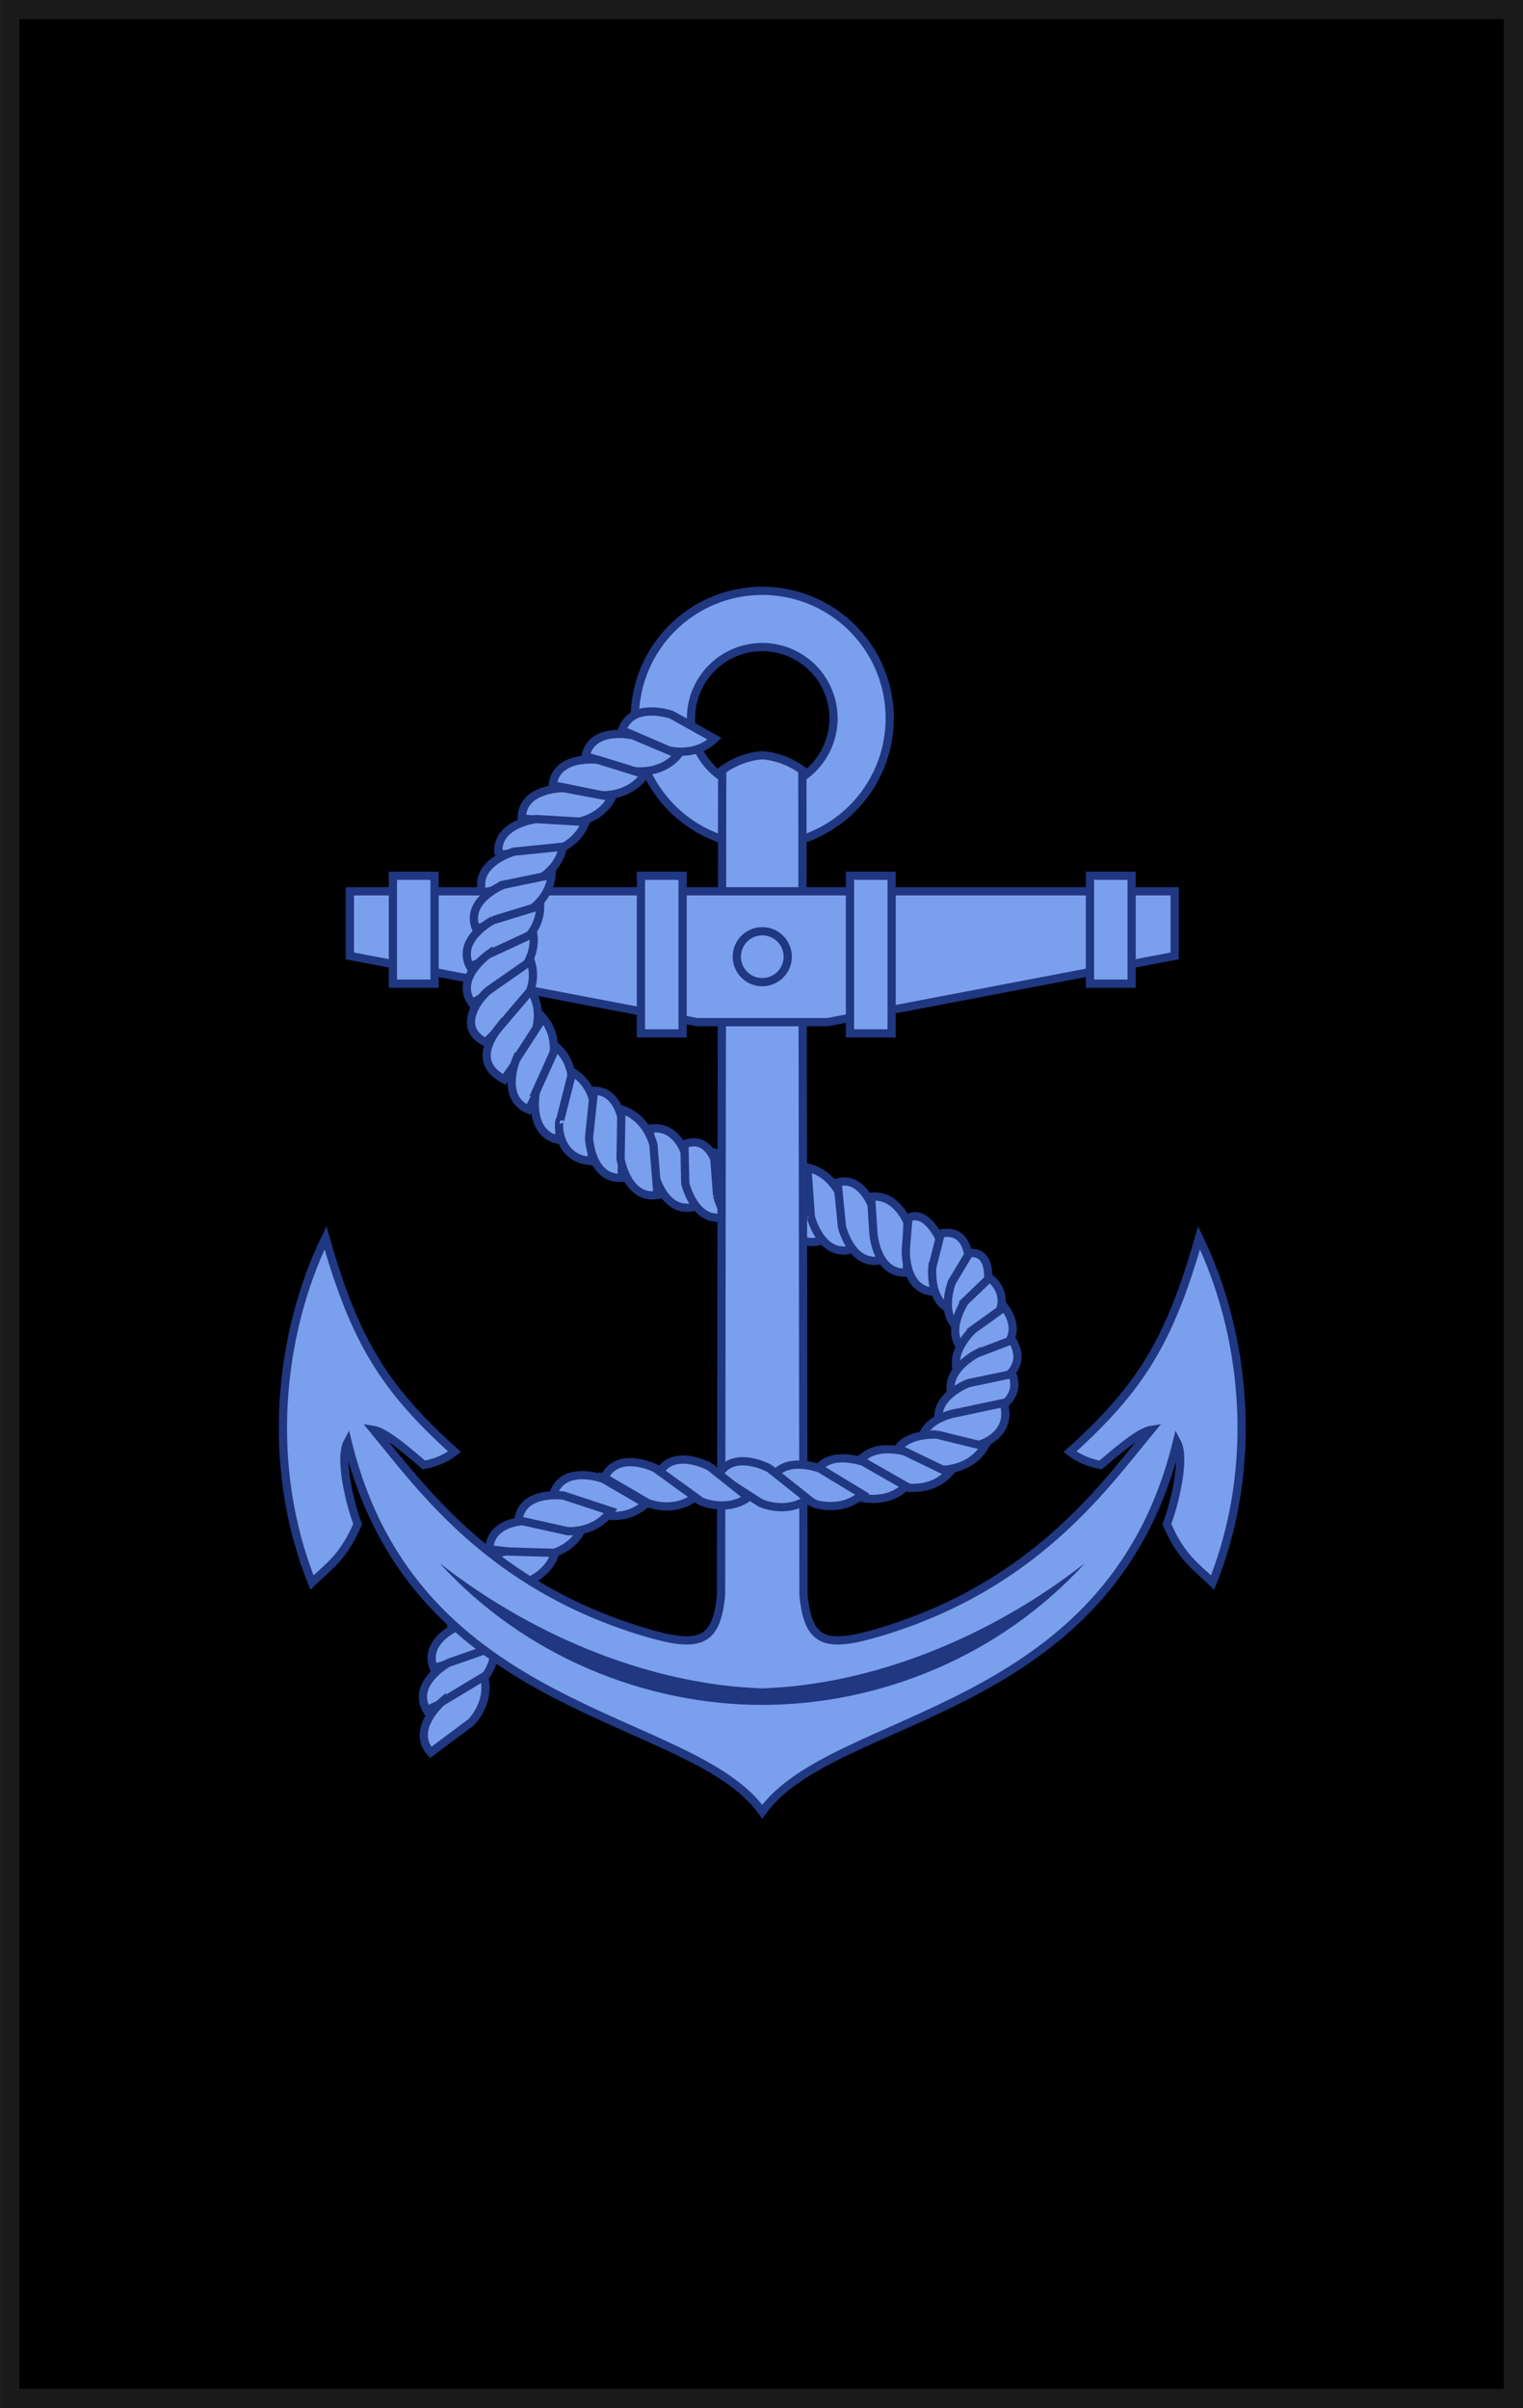 <?xml version="1.0" encoding="UTF-8" standalone="no"?>
<svg
   xmlns:dc="http://purl.org/dc/elements/1.1/"
   xmlns:cc="http://creativecommons.org/ns#"
   xmlns:rdf="http://www.w3.org/1999/02/22-rdf-syntax-ns#"
   xmlns:svg="http://www.w3.org/2000/svg"
   xmlns="http://www.w3.org/2000/svg"
   xmlns:sodipodi="http://sodipodi.sourceforge.net/DTD/sodipodi-0.dtd"
   xmlns:inkscape="http://www.inkscape.org/namespaces/inkscape"
   width="20.885mm"
   height="33.027mm"
   version="1.1"
   viewBox="0 0 74.003 117.02"
   id="svg2268"
   sodipodi:docname="WRNS-Navy-OR-4.svg"
   inkscape:version="0.92.0 r15299">
  <defs
     id="defs2272">
    <clipPath
       clipPathUnits="userSpaceOnUse"
       id="clipPath12526">
      <path
         d="M 11.991,11.991 H 583.285 V 829.899 H 11.991 Z"
         id="path12528"
         inkscape:connector-curvature="0" />
    </clipPath>
    <clipPath
       clipPathUnits="userSpaceOnUse"
       id="clipPath12526-0">
      <path
         d="M 11.991,11.991 H 583.285 V 829.899 H 11.991 Z"
         id="path12528-1"
         inkscape:connector-curvature="0" />
    </clipPath>
    <clipPath
       clipPathUnits="userSpaceOnUse"
       id="clipPath12526-4">
      <path
         d="M 11.991,11.991 H 583.285 V 829.899 H 11.991 Z"
         id="path12528-2"
         inkscape:connector-curvature="0" />
    </clipPath>
    <clipPath
       clipPathUnits="userSpaceOnUse"
       id="clipPath12526-6">
      <path
         d="M 11.991,11.991 H 583.285 V 829.899 H 11.991 Z"
         id="path12528-9"
         inkscape:connector-curvature="0" />
    </clipPath>
    <clipPath
       clipPathUnits="userSpaceOnUse"
       id="clipPath12526-9">
      <path
         d="M 11.991,11.991 H 583.285 V 829.899 H 11.991 Z"
         id="path12528-99"
         inkscape:connector-curvature="0" />
    </clipPath>
    <clipPath
       clipPathUnits="userSpaceOnUse"
       id="clipPath18928">
      <path
         d="M 11.991,11.991 H 583.285 V 829.899 H 11.991 Z"
         id="path18930"
         inkscape:connector-curvature="0" />
    </clipPath>
    <clipPath
       clipPathUnits="userSpaceOnUse"
       id="clipPath12526-62">
      <path
         d="M 11.991,11.991 H 583.285 V 829.899 H 11.991 Z"
         id="path12528-5"
         inkscape:connector-curvature="0" />
    </clipPath>
    <clipPath
       clipPathUnits="userSpaceOnUse"
       id="clipPath18928-4">
      <path
         d="M 11.991,11.991 H 583.285 V 829.899 H 11.991 Z"
         id="path18930-1"
         inkscape:connector-curvature="0" />
    </clipPath>
    <clipPath
       clipPathUnits="userSpaceOnUse"
       id="clipPath12526-2">
      <path
         d="M 11.991,11.991 H 583.285 V 829.899 H 11.991 Z"
         id="path12528-18"
         inkscape:connector-curvature="0" />
    </clipPath>
    <clipPath
       clipPathUnits="userSpaceOnUse"
       id="clipPath18928-5">
      <path
         d="M 11.991,11.991 H 583.285 V 829.899 H 11.991 Z"
         id="path18930-4"
         inkscape:connector-curvature="0" />
    </clipPath>
    <clipPath
       clipPathUnits="userSpaceOnUse"
       id="clipPath12526-3">
      <path
         d="M 11.991,11.991 H 583.285 V 829.899 H 11.991 Z"
         id="path12528-3"
         inkscape:connector-curvature="0" />
    </clipPath>
    <clipPath
       clipPathUnits="userSpaceOnUse"
       id="clipPath18928-3">
      <path
         d="M 11.991,11.991 H 583.285 V 829.899 H 11.991 Z"
         id="path18930-3"
         inkscape:connector-curvature="0" />
    </clipPath>
    <clipPath
       clipPathUnits="userSpaceOnUse"
       id="clipPath12526-44">
      <path
         d="M 11.991,11.991 H 583.285 V 829.899 H 11.991 Z"
         id="path12528-34"
         inkscape:connector-curvature="0" />
    </clipPath>
    <clipPath
       clipPathUnits="userSpaceOnUse"
       id="clipPath18928-6">
      <path
         d="M 11.991,11.991 H 583.285 V 829.899 H 11.991 Z"
         id="path18930-34"
         inkscape:connector-curvature="0" />
    </clipPath>
    <clipPath
       clipPathUnits="userSpaceOnUse"
       id="clipPath12526-93">
      <path
         d="M 11.991,11.991 H 583.285 V 829.899 H 11.991 Z"
         id="path12528-13"
         inkscape:connector-curvature="0" />
    </clipPath>
    <clipPath
       id="clipPath12526-8"
       clipPathUnits="userSpaceOnUse">
      <path
         inkscape:connector-curvature="0"
         id="path12528-8"
         d="M 11.991,11.991 H 583.285 V 829.899 H 11.991 Z" />
    </clipPath>
    <clipPath
       id="clipPath12526-0-5"
       clipPathUnits="userSpaceOnUse">
      <path
         inkscape:connector-curvature="0"
         id="path12528-1-3"
         d="M 11.991,11.991 H 583.285 V 829.899 H 11.991 Z" />
    </clipPath>
    <clipPath
       id="clipPath12526-4-9"
       clipPathUnits="userSpaceOnUse">
      <path
         inkscape:connector-curvature="0"
         id="path12528-2-8"
         d="M 11.991,11.991 H 583.285 V 829.899 H 11.991 Z" />
    </clipPath>
    <clipPath
       id="clipPath12526-6-3"
       clipPathUnits="userSpaceOnUse">
      <path
         inkscape:connector-curvature="0"
         id="path12528-9-2"
         d="M 11.991,11.991 H 583.285 V 829.899 H 11.991 Z" />
    </clipPath>
    <clipPath
       id="clipPath12526-9-1"
       clipPathUnits="userSpaceOnUse">
      <path
         inkscape:connector-curvature="0"
         id="path12528-99-5"
         d="M 11.991,11.991 H 583.285 V 829.899 H 11.991 Z" />
    </clipPath>
    <clipPath
       id="clipPath18928-34"
       clipPathUnits="userSpaceOnUse">
      <path
         inkscape:connector-curvature="0"
         id="path18930-33"
         d="M 11.991,11.991 H 583.285 V 829.899 H 11.991 Z" />
    </clipPath>
    <clipPath
       id="clipPath12526-62-9"
       clipPathUnits="userSpaceOnUse">
      <path
         inkscape:connector-curvature="0"
         id="path12528-5-6"
         d="M 11.991,11.991 H 583.285 V 829.899 H 11.991 Z" />
    </clipPath>
    <clipPath
       id="clipPath18928-4-5"
       clipPathUnits="userSpaceOnUse">
      <path
         inkscape:connector-curvature="0"
         id="path18930-1-5"
         d="M 11.991,11.991 H 583.285 V 829.899 H 11.991 Z" />
    </clipPath>
    <clipPath
       id="clipPath12526-2-2"
       clipPathUnits="userSpaceOnUse">
      <path
         inkscape:connector-curvature="0"
         id="path12528-18-4"
         d="M 11.991,11.991 H 583.285 V 829.899 H 11.991 Z" />
    </clipPath>
    <clipPath
       id="clipPath18928-5-7"
       clipPathUnits="userSpaceOnUse">
      <path
         inkscape:connector-curvature="0"
         id="path18930-4-5"
         d="M 11.991,11.991 H 583.285 V 829.899 H 11.991 Z" />
    </clipPath>
    <clipPath
       id="clipPath12526-3-8"
       clipPathUnits="userSpaceOnUse">
      <path
         inkscape:connector-curvature="0"
         id="path12528-3-7"
         d="M 11.991,11.991 H 583.285 V 829.899 H 11.991 Z" />
    </clipPath>
    <clipPath
       id="clipPath18928-3-8"
       clipPathUnits="userSpaceOnUse">
      <path
         inkscape:connector-curvature="0"
         id="path18930-3-6"
         d="M 11.991,11.991 H 583.285 V 829.899 H 11.991 Z" />
    </clipPath>
    <clipPath
       id="clipPath12526-44-1"
       clipPathUnits="userSpaceOnUse">
      <path
         inkscape:connector-curvature="0"
         id="path12528-34-6"
         d="M 11.991,11.991 H 583.285 V 829.899 H 11.991 Z" />
    </clipPath>
    <clipPath
       id="clipPath18928-6-3"
       clipPathUnits="userSpaceOnUse">
      <path
         inkscape:connector-curvature="0"
         id="path18930-34-8"
         d="M 11.991,11.991 H 583.285 V 829.899 H 11.991 Z" />
    </clipPath>
    <clipPath
       id="clipPath12526-93-1"
       clipPathUnits="userSpaceOnUse">
      <path
         inkscape:connector-curvature="0"
         id="path12528-13-7"
         d="M 11.991,11.991 H 583.285 V 829.899 H 11.991 Z" />
    </clipPath>
  </defs>
  <sodipodi:namedview
     pagecolor="#ffffff"
     bordercolor="#666666"
     borderopacity="1"
     objecttolerance="10"
     gridtolerance="10"
     guidetolerance="10"
     inkscape:pageopacity="0"
     inkscape:pageshadow="2"
     inkscape:window-width="1920"
     inkscape:window-height="1017"
     id="namedview2270"
     showgrid="false"
     inkscape:zoom="4"
     inkscape:cx="13.828341"
     inkscape:cy="35.976172"
     inkscape:window-x="-8"
     inkscape:window-y="-8"
     inkscape:window-maximized="1"
     inkscape:current-layer="svg2268"
     inkscape:snap-bbox="true"
     inkscape:snap-bbox-midpoints="true" />
  <g
     style="fill:#ffe24b;stroke-width:3.223"
     id="g4"
     transform="matrix(0.432,0,0,0.441,-294.16,-331.39)" />
  <g
     style="fill:#ffe24b;stroke-width:3.223"
     id="g6"
     transform="matrix(-0.432,0,0,0.441,1963.23,-331.39)" />
  <g
     style="fill:#ffe24b;stroke-width:3.223"
     id="g8"
     transform="matrix(0.432,0,0,0.441,771.98,-355.15)" />
  <g
     style="fill:#ffe24b;stroke-width:3.223"
     id="g10"
     transform="matrix(-0.432,0,0,0.441,3029.33,-355.15)" />
  <g
     style="fill:#ffe24b;stroke-width:3.223"
     id="g12"
     transform="matrix(0.035,0,0,0.029,185.693,16.95)" />
  <g
     style="fill:#ffe24b;stroke-width:3.223"
     id="g14"
     transform="matrix(-0.035,0,0,0.029,367.85,16.95)" />
  <g
     style="fill:#ffe24b;stroke-width:3.223"
     id="g16"
     transform="matrix(0.035,0,0,0.029,271.723,15.4)" />
  <g
     style="fill:#ffe24b;stroke-width:3.223"
     id="g18"
     transform="matrix(-0.035,0,0,0.029,453.88,15.4)" />
  <path
     inkscape:connector-curvature="0"
     style="fill:#000000;stroke:#1a1a1a;stroke-width:0.938;fill-opacity:1;stroke-opacity:1"
     id="path20"
     d="M 0.47,0.46 H 73.536 V 116.55 H 0.47 Z" />
  <g
     id="g4884"
     transform="matrix(0.938,0,0,0.938,-161.503,-165.563)">
    <g
       transform="translate(-2.73,-20.433)"
       id="g6125" />
  </g>
  <path
     style="fill:#e39312;fill-opacity:1;stroke:none;stroke-width:0.938"
     d=""
     id="path3950"
     inkscape:connector-curvature="0" />
  <g
     style="fill:#7a9fed;stroke:#203781;stroke-width:0.39;stroke-miterlimit:4;stroke-dasharray:none;stroke-opacity:1;fill-opacity:1"
     transform="matrix(1.026,0,0,1.026,444.91,-645.533)"
     id="g51713">
    <path
       sodipodi:nodetypes="ccccc"
       stroke-miterlimit="3.864"
       d="m -408.422,701.189 2.276,0.531 c -0.641,1.125 -1.954,1.129 -1.954,1.129 l -2.366,-0.308 c 0.062,-1.463 2.044,-1.352 2.044,-1.352 z"
       id="path51715"
       inkscape:connector-curvature="0"
       style="display:inline;fill:#7a9fed;fill-opacity:1;stroke:#203781;stroke-width:0.39;stroke-miterlimit:4;stroke-dasharray:none;stroke-opacity:1" />
    <path
       style="display:inline;fill:#7a9fed;fill-opacity:1;stroke:#203781;stroke-width:0.39;stroke-miterlimit:4;stroke-dasharray:none;stroke-opacity:1"
       inkscape:connector-curvature="0"
       id="path51717"
       d="m -409.674,702.65 2.336,0.069 c -0.406,1.23 -1.692,1.494 -1.692,1.494 l -2.38,0.166 c -0.229,-1.446 1.735,-1.73 1.735,-1.73 z"
       stroke-miterlimit="3.864"
       sodipodi:nodetypes="ccccc" />
    <path
       sodipodi:nodetypes="ccccc"
       stroke-miterlimit="3.864"
       d="m -410.757,704.27 2.325,-0.236 c -0.242,1.272 -1.482,1.702 -1.482,1.702 l -2.338,0.476 c -0.416,-1.404 1.495,-1.941 1.495,-1.941 z"
       id="path51719"
       inkscape:connector-curvature="0"
       style="display:inline;fill:#7a9fed;fill-opacity:1;stroke:#203781;stroke-width:0.39;stroke-miterlimit:4;stroke-dasharray:none;stroke-opacity:1" />
    <path
       style="display:inline;fill:#7a9fed;fill-opacity:1;stroke:#203781;stroke-width:0.39;stroke-miterlimit:4;stroke-dasharray:none;stroke-opacity:1"
       inkscape:connector-curvature="0"
       id="path51721"
       d="m -411.776,706.113 2.296,-0.437 c -0.13,1.289 -1.329,1.824 -1.329,1.824 l -2.288,0.677 c -0.536,-1.363 1.321,-2.064 1.321,-2.064 z"
       stroke-miterlimit="3.864"
       sodipodi:nodetypes="ccccc" />
    <path
       sodipodi:nodetypes="ccccc"
       stroke-miterlimit="3.864"
       d="m -412.423,707.936 2.208,-0.768 c 0.059,1.294 -1.048,1.999 -1.048,1.999 l -2.164,1.004 c -0.73,-1.27 1.005,-2.235 1.005,-2.235 z"
       id="path51723"
       inkscape:connector-curvature="0"
       style="display:inline;fill:#7a9fed;fill-opacity:1;stroke:#203781;stroke-width:0.39;stroke-miterlimit:4;stroke-dasharray:none;stroke-opacity:1" />
    <path
       style="display:inline;fill:#7a9fed;fill-opacity:1;stroke:#203781;stroke-width:0.39;stroke-miterlimit:4;stroke-dasharray:none;stroke-opacity:1"
       inkscape:connector-curvature="0"
       id="path51725"
       d="m -412.713,709.778 2.002,-1.207 c 0.325,1.254 -0.614,2.172 -0.614,2.172 l -1.911,1.428 c -0.976,-1.092 0.523,-2.394 0.523,-2.394 z"
       stroke-miterlimit="3.864"
       sodipodi:nodetypes="ccccc" />
    <path
       style="display:inline;fill:#7a9fed;fill-opacity:1;stroke:#203781;stroke-width:0.39;stroke-miterlimit:4;stroke-dasharray:none;stroke-opacity:1"
       inkscape:connector-curvature="0"
       id="path51727"
       d="m -402.642,684.741 -0.229,-2.109 c 1.341,-0.231 1.742,1.303 1.736,1.342 l 0.355,2.359 c -1.424,0.343 -1.862,-1.593 -1.862,-1.593 z"
       stroke-miterlimit="3.864"
       sodipodi:nodetypes="cccccc" />
    <path
       sodipodi:nodetypes="ccccc"
       stroke-miterlimit="3.864"
       d="m -401.223,683.369 c 1.211,-0.499 1.548,1.075 1.548,1.079 l 0.355,2.359 c -1.424,0.343 -1.862,-1.593 -1.862,-1.593 z"
       id="path51729"
       inkscape:connector-curvature="0"
       style="display:inline;fill:#7a9fed;fill-opacity:1;stroke:#203781;stroke-width:0.39;stroke-miterlimit:4;stroke-dasharray:none;stroke-opacity:1" />
    <path
       style="display:inline;fill:#7a9fed;fill-opacity:1;stroke:#203781;stroke-width:0.39;stroke-miterlimit:4;stroke-dasharray:none;stroke-opacity:1"
       inkscape:connector-curvature="0"
       id="path51731"
       d="m -399.675,685.787 -0.154,-2.034 c 1.258,0.307 1.661,1.267 1.661,1.267 l 0.355,2.359 c -1.424,0.343 -1.862,-1.593 -1.862,-1.593 z"
       stroke-miterlimit="3.864"
       sodipodi:nodetypes="cccccc" />
    <path
       sodipodi:nodetypes="ccccc"
       stroke-miterlimit="3.864"
       d="m -398.199,686.179 -0.116,-2.334 c 1.258,0.307 1.623,1.568 1.623,1.568 l 0.355,2.359 c -1.424,0.343 -1.862,-1.593 -1.862,-1.593 z"
       id="path51733"
       inkscape:connector-curvature="0"
       style="display:inline;fill:#7a9fed;fill-opacity:1;stroke:#203781;stroke-width:0.39;stroke-miterlimit:4;stroke-dasharray:none;stroke-opacity:1" />
    <path
       style="display:inline;fill:#7a9fed;fill-opacity:1;stroke:#203781;stroke-width:0.39;stroke-miterlimit:4;stroke-dasharray:none;stroke-opacity:1"
       inkscape:connector-curvature="0"
       id="path51735"
       d="m -396.75,686.489 -0.304,-2.317 c 1.279,0.204 1.745,1.432 1.745,1.432 l 0.544,2.323 c -1.391,0.457 -1.985,-1.437 -1.985,-1.437 z"
       stroke-miterlimit="3.864"
       sodipodi:nodetypes="ccccc" />
    <path
       sodipodi:nodetypes="ccccc"
       stroke-miterlimit="3.864"
       d="m -395.235,686.8 -0.165,-2.332 c 1.264,0.281 1.656,1.534 1.656,1.534 l 0.404,2.351 c -1.416,0.372 -1.895,-1.554 -1.895,-1.554 z"
       id="path51737"
       inkscape:connector-curvature="0"
       style="display:inline;fill:#7a9fed;fill-opacity:1;stroke:#203781;stroke-width:0.39;stroke-miterlimit:4;stroke-dasharray:none;stroke-opacity:1" />
    <path
       style="fill:#7a9fed;fill-opacity:1;stroke:#203781;stroke-width:0.39;stroke-linejoin:miter;stroke-miterlimit:4;stroke-dasharray:none;stroke-opacity:1"
       d="m -397.535,657.154 a 6.037,6.037 0 0 0 -6.037,6.037 6.037,6.037 0 0 0 6.037,6.037 6.037,6.037 0 0 0 6.037,-6.037 6.037,6.037 0 0 0 -6.037,-6.037 z m 0,2.664 a 3.375,3.375 0 0 1 3.373,3.373 3.375,3.375 0 0 1 -3.373,3.375 3.375,3.375 0 0 1 -3.375,-3.375 3.375,3.375 0 0 1 3.375,-3.373 z"
       id="path51739"
       inkscape:connector-curvature="0" />
    <path
       style="fill:#7a9fed;fill-opacity:1;fill-rule:evenodd;stroke:#203781;stroke-width:0.39;stroke-linecap:butt;stroke-linejoin:miter;stroke-miterlimit:4;stroke-dasharray:none;stroke-opacity:1"
       d="m -395.637,665.65 0.054,39.062 c 0.22,2.276 1.026,2.548 3.699,1.736 7.223,-2.193 10.474,-6.784 12.75,-9.549 -0.592,0.097 -1.716,1.106 -2.381,1.659 -0.48,-0.09 -1.028,-0.296 -1.449,-0.628 3.324,-2.997 4.719,-5.234 6.113,-10.133 2.177,4.477 2.886,10.723 0.643,16.326 -0.736,-0.716 -1.488,-1.172 -2.168,-2.774 0.289,-0.702 0.923,-3.054 0.478,-3.877 -3.205,13.097 -16.26,12.767 -19.637,17.507 -3.377,-4.74 -16.432,-4.409 -19.637,-17.507 -0.445,0.822 0.189,3.175 0.478,3.877 -0.68,1.602 -1.432,2.058 -2.168,2.774 -2.244,-5.603 -1.535,-11.849 0.643,-16.326 1.394,4.899 2.789,7.136 6.113,10.133 -0.421,0.332 -0.969,0.538 -1.449,0.628 -0.665,-0.554 -1.789,-1.562 -2.381,-1.659 2.276,2.764 5.527,7.356 12.75,9.549 2.673,0.812 3.479,0.54 3.699,-1.736 l 0.054,-39.062 c 0.898,-0.647 1.766,-0.705 1.898,-0.705 0.131,0 1,0.058 1.898,0.705 z"
       id="path51741"
       inkscape:connector-curvature="0"
       sodipodi:nodetypes="ccscccccccccccccccsccsc" />
    <path
       sodipodi:nodetypes="ccccccccc"
       inkscape:connector-curvature="0"
       id="path51743"
       d="m -394.449,677.583 16.445,-3.137 v -3.061 h -19.531 -19.531 v 3.061 l 16.445,3.137 h 3.087 z"
       style="fill:#7a9fed;fill-opacity:1;fill-rule:evenodd;stroke:#203781;stroke-width:0.39;stroke-linecap:butt;stroke-linejoin:miter;stroke-miterlimit:4;stroke-dasharray:none;stroke-opacity:1" />
    <path
       style="fill:#7a9fed;fill-opacity:1;stroke:#203781;stroke-width:0.39;stroke-linejoin:miter;stroke-miterlimit:4;stroke-dasharray:none;stroke-opacity:1"
       d="m -396.33,674.483 a 1.205,1.205 0 0 1 -1.205,1.205 1.205,1.205 0 0 1 -1.205,-1.205 1.205,1.205 0 0 1 1.205,-1.205 1.205,1.205 0 0 1 1.205,1.205 z"
       id="circle51745"
       inkscape:connector-curvature="0" />
    <path
       inkscape:connector-curvature="0"
       id="path51747"
       d="m -415.028,670.65 h 1.973 v 5.11 h -1.973 z"
       style="display:inline;fill:#7a9fed;fill-opacity:1;stroke:#203781;stroke-width:0.39;stroke-linejoin:miter;stroke-miterlimit:4;stroke-dasharray:none;stroke-opacity:1" />
    <path
       inkscape:connector-curvature="0"
       id="path51749"
       d="m -382.016,670.65 h 1.973 v 5.11 h -1.973 z"
       style="display:inline;fill:#7a9fed;fill-opacity:1;stroke:#203781;stroke-width:0.39;stroke-linejoin:miter;stroke-miterlimit:4;stroke-dasharray:none;stroke-opacity:1" />
    <path
       sodipodi:nodetypes="ccccc"
       inkscape:connector-curvature="0"
       style="display:inline;fill:#7a9fed;fill-opacity:1;stroke:#203781;stroke-width:0.39;stroke-linejoin:miter;stroke-miterlimit:4;stroke-dasharray:none;stroke-opacity:1"
       d="m -403.281,670.65 h 1.973 v 7.465 h -1.973 z"
       id="path51751" />
    <path
       id="path51753"
       d="m -393.382,670.65 h 1.973 v 7.465 h -1.973 z"
       style="display:inline;fill:#7a9fed;fill-opacity:1;stroke:#203781;stroke-width:0.39;stroke-linejoin:miter;stroke-miterlimit:4;stroke-dasharray:none;stroke-opacity:1"
       inkscape:connector-curvature="0"
       sodipodi:nodetypes="ccccc" />
    <path
       style="color:#000000;font-style:normal;font-variant:normal;font-weight:normal;font-stretch:normal;font-size:medium;line-height:normal;font-family:sans-serif;text-indent:0;text-align:start;text-decoration:none;text-decoration-line:none;text-decoration-style:solid;text-decoration-color:#000000;letter-spacing:normal;word-spacing:normal;text-transform:none;writing-mode:lr-tb;direction:ltr;baseline-shift:baseline;text-anchor:start;white-space:normal;clip-rule:nonzero;display:inline;overflow:visible;visibility:visible;opacity:1;isolation:auto;mix-blend-mode:normal;color-interpolation:sRGB;color-interpolation-filters:linearRGB;solid-color:#000000;solid-opacity:1;fill:#203781;fill-opacity:1;fill-rule:evenodd;stroke:none;stroke-width:0.39;stroke-linecap:butt;stroke-linejoin:miter;stroke-miterlimit:4;stroke-dasharray:none;stroke-dashoffset:0;stroke-opacity:1;color-rendering:auto;image-rendering:auto;shape-rendering:auto;text-rendering:auto;enable-background:accumulate"
       d="m -412.82,703.202 c 4.025,4.417 9.74,6.717 15.285,6.717 5.545,0 11.26,-2.3 15.285,-6.717 -4.552,3.567 -10.144,5.767 -15.285,5.934 -5.141,-0.166 -10.733,-2.367 -15.285,-5.934 z"
       id="path51755"
       inkscape:connector-curvature="0"
       sodipodi:nodetypes="ccccc" />
    <path
       style="display:inline;fill:#7a9fed;fill-opacity:1;stroke:#203781;stroke-width:0.39;stroke-miterlimit:4;stroke-dasharray:none;stroke-opacity:1"
       inkscape:connector-curvature="0"
       id="path51757"
       d="m -404.176,663.758 c 0.463,-1.389 2.337,-0.737 2.337,-0.737 l 2.042,1.137 c -0.926,0.905 -2.19,0.547 -2.19,0.547 z"
       stroke-miterlimit="3.864" />
    <path
       stroke-miterlimit="3.864"
       d="m -405.906,664.983 c 0.309,-1.431 2.243,-0.986 2.243,-0.986 l 2.154,0.908 c -0.822,1.001 -2.117,0.782 -2.117,0.782 z"
       id="path51759"
       inkscape:connector-curvature="0"
       style="display:inline;fill:#7a9fed;fill-opacity:1;stroke:#203781;stroke-width:0.39;stroke-miterlimit:4;stroke-dasharray:none;stroke-opacity:1" />
    <path
       style="display:inline;fill:#7a9fed;fill-opacity:1;stroke:#203781;stroke-width:0.39;stroke-miterlimit:4;stroke-dasharray:none;stroke-opacity:1"
       inkscape:connector-curvature="0"
       id="path51761"
       d="m -407.462,666.359 c 0.166,-1.455 2.134,-1.203 2.134,-1.203 l 2.233,0.691 c -0.72,1.077 -2.029,0.988 -2.029,0.988 z"
       stroke-miterlimit="3.864" />
    <path
       stroke-miterlimit="3.864"
       d="m -408.925,667.938 c -0.002,-1.465 1.982,-1.44 1.982,-1.44 l 2.297,0.43 c -0.591,1.152 -1.903,1.214 -1.903,1.214 z"
       id="path51763"
       inkscape:connector-curvature="0"
       style="display:inline;fill:#7a9fed;fill-opacity:1;stroke:#203781;stroke-width:0.39;stroke-miterlimit:4;stroke-dasharray:none;stroke-opacity:1" />
    <path
       style="display:inline;fill:#7a9fed;fill-opacity:1;stroke:#203781;stroke-width:0.39;stroke-miterlimit:4;stroke-dasharray:none;stroke-opacity:1"
       inkscape:connector-curvature="0"
       id="path51765"
       d="m -410.023,669.64 c -0.185,-1.453 1.786,-1.677 1.786,-1.677 l 2.333,0.139 c -0.442,1.217 -1.736,1.443 -1.736,1.443 l -2.384,0.095 z"
       stroke-miterlimit="3.864" />
    <path
       stroke-miterlimit="3.864"
       d="m -410.793,671.451 c -0.416,-1.404 1.494,-1.942 1.494,-1.942 l 2.325,-0.237 c -0.241,1.273 -1.482,1.702 -1.482,1.702 l -2.338,0.476 z"
       id="path51767"
       inkscape:connector-curvature="0"
       style="display:inline;fill:#7a9fed;fill-opacity:1;stroke:#203781;stroke-width:0.39;stroke-miterlimit:4;stroke-dasharray:none;stroke-opacity:1" />
    <path
       style="display:inline;fill:#7a9fed;fill-opacity:1;stroke:#203781;stroke-width:0.39;stroke-miterlimit:4;stroke-dasharray:none;stroke-opacity:1"
       inkscape:connector-curvature="0"
       id="path51769"
       d="m -409.8,671.077 2.289,-0.473 c -0.11,1.291 -1.3,1.845 -1.3,1.845 l -2.277,0.713 c -0.557,-1.354 1.288,-2.084 1.288,-2.084 z"
       stroke-miterlimit="3.864"
       sodipodi:nodetypes="ccccc" />
    <path
       sodipodi:nodetypes="ccccc"
       stroke-miterlimit="3.864"
       d="m -410.288,672.756 2.235,-0.685 c 0.011,1.295 -1.122,1.958 -1.122,1.958 l -2.2,0.922 c -0.681,-1.296 1.088,-2.195 1.088,-2.195 z"
       id="path51771"
       inkscape:connector-curvature="0"
       style="display:inline;fill:#7a9fed;fill-opacity:1;stroke:#203781;stroke-width:0.39;stroke-miterlimit:4;stroke-dasharray:none;stroke-opacity:1" />
    <path
       style="display:inline;fill:#7a9fed;fill-opacity:1;stroke:#203781;stroke-width:0.39;stroke-miterlimit:4;stroke-dasharray:none;stroke-opacity:1"
       inkscape:connector-curvature="0"
       id="path51773"
       d="m -410.503,674.369 2.121,-0.982 c 0.186,1.282 -0.846,2.092 -0.846,2.092 l -2.055,1.212 c -0.851,-1.192 0.78,-2.323 0.78,-2.323 z"
       stroke-miterlimit="3.864"
       sodipodi:nodetypes="ccccc" />
    <path
       sodipodi:nodetypes="cccccc"
       stroke-miterlimit="3.864"
       d="m -410.421,676.022 1.918,-1.336 c 0.407,1.23 -0.469,2.208 -0.469,2.208 l -1.662,1.646 c -1.484,-0.74 -0.201,-2.252 0.213,-2.517 z"
       id="path51775"
       inkscape:connector-curvature="0"
       style="display:inline;fill:#7a9fed;fill-opacity:1;stroke:#203781;stroke-width:0.39;stroke-miterlimit:4;stroke-dasharray:none;stroke-opacity:1" />
    <path
       style="display:inline;fill:#7a9fed;fill-opacity:1;stroke:#203781;stroke-width:0.39;stroke-miterlimit:4;stroke-dasharray:none;stroke-opacity:1"
       inkscape:connector-curvature="0"
       id="path51777"
       d="m -410.02,677.86 1.515,-1.78 c 0.706,1.086 0.107,2.254 0.107,2.254 l -1.358,1.961 c -1.403,-0.729 -0.704,-1.887 -0.264,-2.436 z"
       stroke-miterlimit="3.864"
       sodipodi:nodetypes="cccccc" />
    <path
       sodipodi:nodetypes="ccccc"
       stroke-miterlimit="3.864"
       d="m -409.185,679.342 1.267,-1.964 c 0.843,0.983 0.404,2.22 0.404,2.22 l -1.088,2.123 c -1.357,-0.552 -0.584,-2.38 -0.584,-2.38 z"
       id="path51779"
       inkscape:connector-curvature="0"
       style="display:inline;fill:#7a9fed;fill-opacity:1;stroke:#203781;stroke-width:0.39;stroke-miterlimit:4;stroke-dasharray:none;stroke-opacity:1" />
    <path
       style="display:inline;fill:#7a9fed;fill-opacity:1;stroke:#203781;stroke-width:0.39;stroke-miterlimit:4;stroke-dasharray:none;stroke-opacity:1"
       inkscape:connector-curvature="0"
       id="path51781"
       d="m -408.255,680.881 0.962,-2.13 c 0.98,0.847 0.729,2.136 0.729,2.136 l -0.667,2.261 c -1.423,-0.345 -1.024,-2.267 -1.024,-2.267 z"
       stroke-miterlimit="3.864"
       sodipodi:nodetypes="cccccc" />
    <path
       sodipodi:nodetypes="cccccc"
       stroke-miterlimit="3.864"
       d="m -407.104,682.209 0.574,-2.266 c 1.113,0.663 1.092,1.975 1.092,1.975 l -0.203,2.247 c -1.692,-0.123 -1.574,-1.972 -1.463,-1.956 z"
       id="path51783"
       inkscape:connector-curvature="0"
       style="display:inline;fill:#7a9fed;fill-opacity:1;stroke:#203781;stroke-width:0.39;stroke-miterlimit:4;stroke-dasharray:none;stroke-opacity:1" />
    <path
       style="display:inline;fill:#7a9fed;fill-opacity:1;stroke:#203781;stroke-width:0.39;stroke-miterlimit:4;stroke-dasharray:none;stroke-opacity:1"
       inkscape:connector-curvature="0"
       id="path51785"
       d="m -405.74,683.054 0.234,-2.223 c 1.271,-0.004 1.389,1.731 1.387,1.743 l -0.079,2.384 c -1.462,0.079 -1.542,-1.904 -1.542,-1.904 z"
       stroke-miterlimit="3.864"
       sodipodi:nodetypes="cccccc" />
    <path
       sodipodi:nodetypes="ccccc"
       stroke-miterlimit="3.864"
       d="m -404.207,681.716 c 1.235,0.39 1.515,1.673 1.515,1.673 l 0.197,2.378 c -1.444,0.247 -1.751,-1.713 -1.751,-1.713 z"
       id="path51787"
       inkscape:connector-curvature="0"
       style="display:inline;fill:#7a9fed;fill-opacity:1;stroke:#203781;stroke-width:0.39;stroke-miterlimit:4;stroke-dasharray:none;stroke-opacity:1" />
    <path
       style="display:inline;fill:#7a9fed;fill-opacity:1;stroke:#203781;stroke-width:0.39;stroke-miterlimit:4;stroke-dasharray:none;stroke-opacity:1"
       inkscape:connector-curvature="0"
       id="path51789"
       d="m -393.761,687.275 -0.209,-2.098 c 1.219,-0.351 1.707,1.312 1.707,1.312 l 0.384,2.355 c -1.419,0.361 -1.882,-1.569 -1.882,-1.569 z"
       stroke-miterlimit="3.864"
       sodipodi:nodetypes="cccccc" />
    <path
       sodipodi:nodetypes="cccccc"
       stroke-miterlimit="3.864"
       d="m -392.273,687.575 -0.11,-1.725 c 1.194,-0.14 1.719,1.205 1.719,1.205 l -0.021,2.386 c -1.46,0.114 -1.588,-1.866 -1.588,-1.866 z"
       id="path51791"
       inkscape:connector-curvature="0"
       style="display:inline;fill:#7a9fed;fill-opacity:1;stroke:#203781;stroke-width:0.39;stroke-miterlimit:4;stroke-dasharray:none;stroke-opacity:1" />
    <path
       style="display:inline;fill:#7a9fed;fill-opacity:1;stroke:#203781;stroke-width:0.39;stroke-miterlimit:4;stroke-dasharray:none;stroke-opacity:1"
       inkscape:connector-curvature="0"
       id="path51793"
       d="m -390.733,688.29 0.116,-1.434 c 0.902,-0.454 1.549,1.137 1.549,1.137 l -0.344,2.361 c -1.462,-0.084 -1.321,-2.064 -1.321,-2.064 z"
       stroke-miterlimit="3.864"
       sodipodi:nodetypes="cccccc" />
    <path
       sodipodi:nodetypes="cccccc"
       stroke-miterlimit="3.864"
       d="m -389.475,689.149 0.395,-1.554 c 1.332,-0.291 1.362,1.303 1.281,1.337 l -0.457,2.342 c -1.456,-0.155 -1.22,-2.125 -1.22,-2.125 z"
       id="path51795"
       inkscape:connector-curvature="0"
       style="display:inline;fill:#7a9fed;fill-opacity:1;stroke:#203781;stroke-width:0.39;stroke-miterlimit:4;stroke-dasharray:none;stroke-opacity:1" />
    <path
       style="display:inline;fill:#7a9fed;fill-opacity:1;stroke:#203781;stroke-width:0.39;stroke-miterlimit:4;stroke-dasharray:none;stroke-opacity:1"
       inkscape:connector-curvature="0"
       id="path51797"
       d="m -388.558,689.901 0.826,-1.379 c 1.153,-0.122 0.874,1.505 0.852,1.588 l -1.027,2.153 c -1.372,-0.513 -0.651,-2.362 -0.651,-2.362 z"
       stroke-miterlimit="3.864"
       sodipodi:nodetypes="cccccc" />
    <path
       sodipodi:nodetypes="cccccc"
       stroke-miterlimit="3.864"
       d="m -387.946,690.821 1.184,-1.136 c 0.952,0.816 0.415,1.696 0.41,1.701 l -1.465,1.883 c -1.23,-0.796 -0.128,-2.447 -0.128,-2.447 z"
       id="path51800"
       inkscape:connector-curvature="0"
       style="display:inline;fill:#7a9fed;fill-opacity:1;stroke:#203781;stroke-width:0.39;stroke-miterlimit:4;stroke-dasharray:none;stroke-opacity:1" />
    <path
       style="display:inline;fill:#7a9fed;fill-opacity:1;stroke:#203781;stroke-width:0.39;stroke-miterlimit:4;stroke-dasharray:none;stroke-opacity:1"
       inkscape:connector-curvature="0"
       id="path51802"
       d="m -387.562,692.151 1.495,-1.073 c 0.926,1.244 -0.078,1.997 -0.078,1.997 l -1.867,1.485 c -1.008,-1.063 0.451,-2.408 0.451,-2.408 z"
       stroke-miterlimit="3.864"
       sodipodi:nodetypes="cccccc" />
    <path
       sodipodi:nodetypes="cccccc"
       stroke-miterlimit="3.864"
       d="m -387.374,693.277 1.679,-0.641 c 0.769,1.297 -0.504,1.915 -0.567,1.915 l -2.201,0.921 c -0.681,-1.297 1.089,-2.195 1.089,-2.195 z"
       id="path51804"
       inkscape:connector-curvature="0"
       style="display:inline;fill:#7a9fed;fill-opacity:1;stroke:#203781;stroke-width:0.39;stroke-miterlimit:4;stroke-dasharray:none;stroke-opacity:1" />
    <path
       style="display:inline;fill:#7a9fed;fill-opacity:1;stroke:#203781;stroke-width:0.39;stroke-miterlimit:4;stroke-dasharray:none;stroke-opacity:1"
       inkscape:connector-curvature="0"
       id="path51806"
       d="m -387.775,694.682 2.082,-0.437 c 0.497,1.337 -1.084,1.826 -1.115,1.824 l -2.288,0.677 c -0.536,-1.363 1.321,-2.064 1.321,-2.064 z"
       stroke-miterlimit="3.864"
       sodipodi:nodetypes="cccccc" />
    <path
       sodipodi:nodetypes="cccccc"
       stroke-miterlimit="3.864"
       d="m -388.228,696.069 2.121,-0.452 c 0.503,1.624 -1.377,2.126 -1.5,2.024 l -2.382,0.131 c -0.207,-1.45 1.761,-1.704 1.761,-1.704 z"
       id="path51808"
       inkscape:connector-curvature="0"
       style="display:inline;fill:#7a9fed;fill-opacity:1;stroke:#203781;stroke-width:0.39;stroke-miterlimit:4;stroke-dasharray:none;stroke-opacity:1" />
    <path
       style="display:inline;fill:#7a9fed;fill-opacity:1;stroke:#203781;stroke-width:0.39;stroke-miterlimit:4;stroke-dasharray:none;stroke-opacity:1"
       inkscape:connector-curvature="0"
       id="path51810"
       d="m -389.269,697.116 2.27,0.558 c -0.655,1.118 -1.967,1.106 -1.967,1.106 l -2.362,-0.336 c 0.079,-1.462 2.06,-1.327 2.06,-1.327 z"
       stroke-miterlimit="3.864"
       sodipodi:nodetypes="ccccc" />
    <path
       sodipodi:nodetypes="ccccc"
       stroke-miterlimit="3.864"
       d="m -390.79,697.913 2.104,1.017 c -0.873,0.957 -2.154,0.673 -2.154,0.673 l -2.24,-0.82 c 0.382,-1.414 2.29,-0.87 2.29,-0.87 z"
       id="path51812"
       inkscape:connector-curvature="0"
       style="display:inline;fill:#7a9fed;fill-opacity:1;stroke:#203781;stroke-width:0.39;stroke-miterlimit:4;stroke-dasharray:none;stroke-opacity:1" />
    <path
       style="display:inline;fill:#7a9fed;fill-opacity:1;stroke:#203781;stroke-width:0.39;stroke-miterlimit:4;stroke-dasharray:none;stroke-opacity:1"
       inkscape:connector-curvature="0"
       id="path51814"
       d="m -392.754,698.404 2.029,1.161 c -0.937,0.894 -2.196,0.522 -2.196,0.522 l -2.178,-0.973 c 0.479,-1.384 2.345,-0.709 2.345,-0.709 z"
       stroke-miterlimit="3.864"
       sodipodi:nodetypes="ccccc" />
    <path
       sodipodi:nodetypes="ccccc"
       stroke-miterlimit="3.864"
       d="m -394.793,698.731 1.997,1.215 c -0.96,0.869 -2.209,0.463 -2.209,0.463 l -2.151,-1.031 c 0.515,-1.371 2.363,-0.647 2.363,-0.647 z"
       id="path51816"
       inkscape:connector-curvature="0"
       style="display:inline;fill:#7a9fed;fill-opacity:1;stroke:#203781;stroke-width:0.39;stroke-miterlimit:4;stroke-dasharray:none;stroke-opacity:1" />
    <path
       style="display:inline;fill:#7a9fed;fill-opacity:1;stroke:#203781;stroke-width:0.39;stroke-miterlimit:4;stroke-dasharray:none;stroke-opacity:1"
       inkscape:connector-curvature="0"
       id="path51818"
       d="m -397.201,698.716 1.83,1.455 c -1.061,0.742 -2.249,0.183 -2.249,0.183 l -2.006,-1.292 c 0.683,-1.296 2.426,-0.346 2.426,-0.346 z"
       stroke-miterlimit="3.864"
       sodipodi:nodetypes="ccccc" />
    <path
       sodipodi:nodetypes="ccccc"
       stroke-miterlimit="3.864"
       d="m -400.029,698.635 1.83,1.455 c -1.061,0.742 -2.249,0.183 -2.249,0.183 l -2.006,-1.292 c 0.683,-1.296 2.426,-0.346 2.426,-0.346 z"
       id="path51820"
       inkscape:connector-curvature="0"
       style="display:inline;fill:#7a9fed;fill-opacity:1;stroke:#203781;stroke-width:0.39;stroke-miterlimit:4;stroke-dasharray:none;stroke-opacity:1" />
    <path
       style="display:inline;fill:#7a9fed;fill-opacity:1;stroke:#203781;stroke-width:0.39;stroke-miterlimit:4;stroke-dasharray:none;stroke-opacity:1"
       inkscape:connector-curvature="0"
       id="path51822"
       d="m -402.608,698.704 1.892,1.372 c -1.027,0.789 -2.239,0.283 -2.239,0.283 l -2.061,-1.202 c 0.625,-1.325 2.408,-0.453 2.408,-0.453 z"
       stroke-miterlimit="3.864"
       sodipodi:nodetypes="ccccc" />
    <path
       sodipodi:nodetypes="ccccc"
       stroke-miterlimit="3.864"
       d="m -405.069,699.21 2.019,1.177 c -0.944,0.887 -2.2,0.504 -2.2,0.504 l -2.17,-0.991 c 0.49,-1.38 2.351,-0.69 2.351,-0.69 z"
       id="path51824"
       inkscape:connector-curvature="0"
       style="display:inline;fill:#7a9fed;fill-opacity:1;stroke:#203781;stroke-width:0.39;stroke-miterlimit:4;stroke-dasharray:none;stroke-opacity:1" />
    <path
       style="display:inline;fill:#7a9fed;fill-opacity:1;stroke:#203781;stroke-width:0.39;stroke-miterlimit:4;stroke-dasharray:none;stroke-opacity:1"
       inkscape:connector-curvature="0"
       id="path51826"
       d="m -406.934,700.008 2.22,0.732 c -0.739,1.064 -2.047,0.95 -2.047,0.95 l -2.329,-0.518 c 0.192,-1.452 2.156,-1.164 2.156,-1.164 z"
       stroke-miterlimit="3.864"
       sodipodi:nodetypes="ccccc" />
  </g>
</svg>
